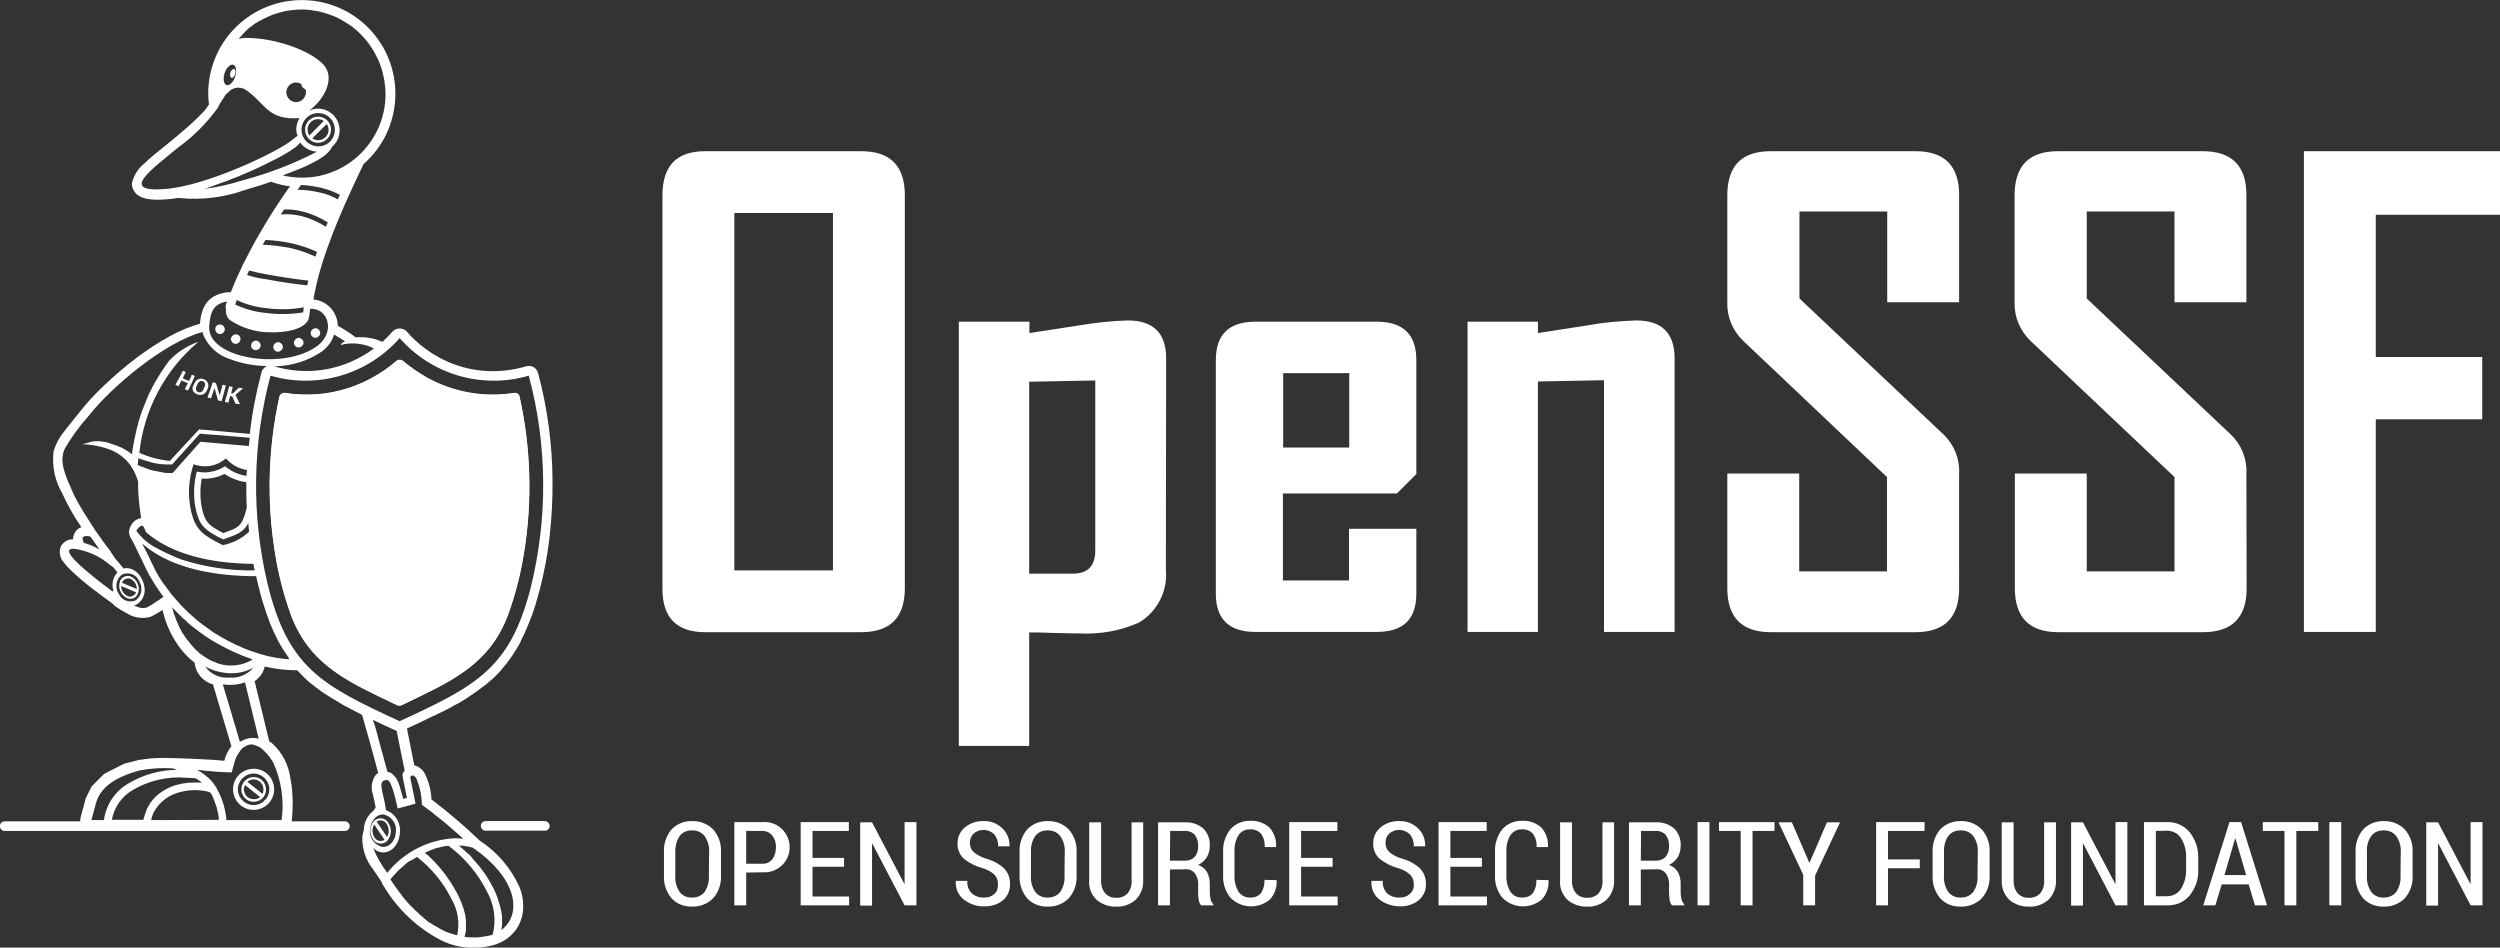 <?xml version="1.0" encoding="UTF-8"?> <!-- Generator: Adobe Illustrator 25.4.1, SVG Export Plug-In . SVG Version: 6.00 Build 0) --> <svg xmlns="http://www.w3.org/2000/svg" xmlns:xlink="http://www.w3.org/1999/xlink" version="1.1" id="Layer_1" x="0px" y="0px" viewBox="0 0 991.2 375.7" style="enable-background:new 0 0 991.2 375.7;" xml:space="preserve"><rect x="0" y="0" width="991.2" height="375.7" fill="#333333" stroke="none"/> <style type="text/css"> .st0{fill:#FFFFFF;} </style> <g id="Layer_9" transform="translate(-3.85 -4.453)"> <path id="Path_149" class="st0" d="M207.8,160.2c-11.8,1.9-24-0.2-34.5-6c-3.4-1.9-6.7-4.2-9.7-6.7c-0.7-0.6-1.8-0.6-2.5,0 c-3,2.6-6.2,4.8-9.7,6.7c-10.5,5.8-22.6,7.9-34.5,6c-1-0.1-2,0.5-2.2,1.5c-4.5,20.4-5.1,41.5-1.7,62.2c1.3,8.2,3.4,16.3,6.2,24.1 c7.6,20.6,23.8,27.1,42.2,36c0.5,0.3,1.2,0.3,1.7,0c18.4-8.9,34.6-15.4,42.2-36c2.8-7.8,4.9-15.9,6.2-24.1 c3.4-20.6,2.8-41.7-1.7-62.1C209.7,160.7,208.8,160.1,207.8,160.2z M162.3,282.3l-3.3-1.6l1.5,0.7l1.5,0.7L162.3,282.3l2.9-1.4 l0.7-0.3L162.3,282.3z"></path> <path id="Path_150" class="st0" d="M362.6,237.7c0,11.6-5.8,17.4-17.3,17.4h-61.9c-11.3,0-17-5.8-16.9-17.4V81.9 c0-11.7,5.6-17.5,16.9-17.5h61.9c11.5,0,17.3,5.8,17.3,17.5V237.7z M334.1,230.6V88.9H295v141.7L334.1,230.6z"></path> <path id="Path_151" class="st0" d="M466.1,230.3c0.8,8.5-3.4,16.7-10.7,21c-7.4,3.3-15.5,4.7-23.6,4.3c-2.4,0-5.9-0.1-10.3-0.2 c-4.4-0.2-7.6-0.2-9.6-0.2v45h-27.9V132H412v4.5c6.5-1,13-2,19.5-3c6.4-1.1,13-1.8,19.5-2c10.1,0,15.2,5,15.2,15L466.1,230.3z M438.1,222.7v-67.4l-26.2,0.5v76.1h17.3C435.2,231.9,438.1,228.8,438.1,222.7L438.1,222.7z"></path> <path id="Path_152" class="st0" d="M565.4,239.8c0,10.2-5.2,15.2-15.7,15.2h-48.1c-10.5,0-15.7-5.1-15.7-15.2v-92.6 c0-10.1,5.2-15.2,15.7-15.2h48.1c10.5,0,15.7,5.1,15.7,15.2v45.2l-7.7,7.7h-45.2v34.5h26.2v-20.5h26.7L565.4,239.8z M538.8,181.9 v-29.5h-26.2v29.5H538.8z"></path> <path id="Path_153" class="st0" d="M667.8,255h-28v-99.8l-26.2,0.5V255h-27.9V132h27.9v4.5c6.5-1,13-2,19.4-3 c6.5-1.2,13-1.8,19.6-2c10.1,0,15.2,5,15.2,15L667.8,255z"></path> <path id="Path_154" class="st0" d="M780.6,237.7c0,11.6-5.8,17.4-17.3,17.4h-57.4c-11.4,0-17.2-5.8-17.2-17.4v-45.5h28.5V231h34.8 v-37.4l-57.1-54.1c-4.1-4-6.4-9.5-6.2-15.2V81.9c0-11.7,5.7-17.5,17.2-17.5h57.4c11.5,0,17.3,5.8,17.3,17.3v42.6h-28.5v-36h-34.8 v34.5l57.1,53.9c4.2,4,6.5,9.7,6.2,15.5V237.7z"></path> <path id="Path_155" class="st0" d="M894.6,237.7c0,11.6-5.8,17.4-17.3,17.4h-57.4c-11.4,0-17.2-5.8-17.2-17.4v-45.5h28.5V231h34.8 v-37.4l-57.2-54.1c-4.1-4-6.4-9.5-6.2-15.2V81.9c0-11.7,5.7-17.5,17.2-17.5h57.4c11.5,0,17.3,5.8,17.3,17.3v42.6h-28.5v-36h-34.8 v34.5l57.1,53.9c4.2,4,6.5,9.7,6.2,15.5L894.6,237.7z"></path> <path id="Path_156" class="st0" d="M995.1,89.6h-49.3V146h42.2v24.7h-42.2V255h-28.5V64.4h77.8L995.1,89.6z"></path> <path id="Path_157" class="st0" d="M289.7,351.5c0.2,3.3-0.9,6.6-3.1,9.1c-2.2,2.2-5.2,3.4-8.3,3.3c-3.1,0.1-6.1-1-8.2-3.3 c-2.1-2.5-3.2-5.8-3-9.1v-9.1c-0.2-3.3,0.9-6.6,3-9.1c2.1-2.2,5.1-3.4,8.2-3.3c3.1-0.1,6.1,1.1,8.3,3.3c2.2,2.5,3.3,5.8,3.1,9.1 L289.7,351.5z M285,342.4c0.2-2.3-0.5-4.6-1.8-6.5c-1.2-1.5-3.1-2.3-5-2.2c-1.9-0.1-3.7,0.7-4.9,2.2c-1.2,1.9-1.8,4.2-1.7,6.5v9.1 c-0.2,2.3,0.4,4.6,1.7,6.6c1.2,1.5,3,2.3,4.9,2.2c1.9,0.1,3.8-0.7,5-2.2c1.3-1.9,1.9-4.3,1.7-6.6L285,342.4z"></path> <path id="Path_158" class="st0" d="M299.7,350.4v13H295v-33h11.1c5.5-0.5,10.3,3.6,10.8,9.1c0.5,5.5-3.6,10.3-9.1,10.8 c-0.5,0-1.1,0-1.7,0L299.7,350.4z M299.7,346.9h6.4c1.6,0.1,3-0.6,4-1.8c0.9-1.3,1.4-3,1.4-4.6c0.1-1.7-0.4-3.3-1.4-4.7 c-0.9-1.2-2.4-1.9-4-1.9h-6.4V346.9z"></path> <path id="Path_159" class="st0" d="M338.5,348.1H326v11.8h14.5v3.5h-19.2v-33h19.1v3.5H326v10.7h12.5L338.5,348.1z"></path> <path id="Path_160" class="st0" d="M367.2,363.4h-4.7l-12.8-24.5l-0.1,0.1v24.5h-4.7v-33h4.7l12.8,24.4l0.1-0.1v-24.4h4.7 L367.2,363.4z"></path> <path id="Path_161" class="st0" d="M399.5,355.1c0.1-1.4-0.4-2.8-1.3-3.8c-1.3-1.2-2.9-2.1-4.7-2.6c-2.7-0.7-5.2-2-7.4-3.7 c-1.7-1.5-2.7-3.8-2.6-6.1c-0.1-2.4,1-4.8,2.9-6.4c2.1-1.7,4.7-2.6,7.4-2.5c2.8-0.1,5.5,0.9,7.5,2.9c1.9,1.8,2.9,4.4,2.8,7v0.1 h-4.5c0.1-1.7-0.5-3.4-1.5-4.7c-2.3-2.3-5.9-2.4-8.3-0.3c-1,1-1.5,2.4-1.4,3.8c0,1.3,0.5,2.6,1.5,3.5c1.5,1.2,3.2,2.1,5,2.6 c2.6,0.7,5,2,7,3.8c1.6,1.7,2.5,3.9,2.4,6.3c0.1,2.5-1,4.8-2.8,6.4c-2.1,1.7-4.8,2.5-7.5,2.4c-2.9,0.1-5.6-0.9-7.9-2.6 c-2.3-1.7-3.5-4.5-3.3-7.4l0.1-0.1h4.5c-0.2,1.9,0.5,3.7,1.8,5c1.3,1.1,3,1.7,4.8,1.6c1.5,0.1,3-0.4,4.1-1.4 C399.1,358,399.6,356.6,399.5,355.1z"></path> <path id="Path_162" class="st0" d="M430.7,351.5c0.2,3.3-0.9,6.6-3.1,9.1c-2.2,2.2-5.2,3.4-8.3,3.3c-3.1,0.1-6.1-1-8.2-3.3 c-2.1-2.5-3.2-5.8-3-9.1v-9.1c-0.2-3.3,0.9-6.6,3-9.1c2.1-2.2,5.1-3.4,8.2-3.3c3.1-0.1,6.1,1.1,8.3,3.3c2.2,2.5,3.3,5.8,3.1,9.1 L430.7,351.5z M426,342.4c0.2-2.3-0.5-4.6-1.8-6.5c-1.2-1.5-3.1-2.3-5-2.2c-1.9-0.1-3.7,0.7-4.9,2.2c-1.3,1.9-1.8,4.2-1.7,6.5v9.1 c-0.2,2.3,0.4,4.6,1.7,6.6c1.2,1.5,3,2.3,4.9,2.2c1.9,0.1,3.8-0.7,5-2.2c1.3-1.9,1.9-4.3,1.7-6.6L426,342.4z"></path> <path id="Path_163" class="st0" d="M457.1,330.5v22.8c0.2,2.9-0.9,5.8-3,7.9c-2.2,1.9-5,2.9-7.8,2.7c-2.8,0.1-5.6-0.9-7.7-2.7 c-2.1-2.1-3.2-4.9-2.9-7.9v-22.8h4.7v22.8c-0.1,1.9,0.4,3.8,1.6,5.3c1.1,1.2,2.7,1.9,4.4,1.8c1.7,0.1,3.3-0.5,4.5-1.7 c1.2-1.5,1.8-3.4,1.6-5.4v-22.8H457.1z"></path> <path id="Path_164" class="st0" d="M467.7,349.2v14.2H463v-32.9h10.5c2.7-0.2,5.3,0.7,7.4,2.4c1.8,1.8,2.8,4.4,2.6,7 c0,1.6-0.4,3.1-1.2,4.5c-0.9,1.3-2.1,2.4-3.5,3c1.5,0.4,2.8,1.5,3.6,2.8c0.8,1.5,1.2,3.3,1.1,5v2.9c0,0.9,0.1,1.9,0.3,2.8 c0.2,0.8,0.5,1.5,1.1,2v0.5h-4.8c-0.6-0.6-0.9-1.4-1-2.3c-0.2-1.1-0.2-2.1-0.2-3.2v-2.8c0.1-1.6-0.4-3.1-1.3-4.4 c-0.9-1.1-2.2-1.7-3.5-1.6L467.7,349.2z M467.7,345.7h5.6c1.6,0.1,3.1-0.4,4.2-1.5c1-1.2,1.5-2.7,1.4-4.3c0.1-1.6-0.4-3.1-1.3-4.4 c-1-1.1-2.5-1.7-4-1.6h-5.8L467.7,345.7z"></path> <path id="Path_165" class="st0" d="M509.9,353.4l0.1,0.1c0.2,2.8-0.8,5.6-2.7,7.6c-4.5,3.8-11.2,3.6-15.5-0.6 c-2.1-2.5-3.2-5.8-3-9.1v-9.1c-0.2-3.3,0.9-6.5,2.9-9.1c2-2.2,4.9-3.4,7.8-3.3c2.8-0.2,5.5,0.8,7.6,2.6c1.9,2.1,2.9,4.9,2.7,7.7 l-0.1,0.1h-4.4c0.1-1.9-0.4-3.8-1.5-5.3c-1.1-1.2-2.7-1.9-4.4-1.7c-1.8-0.1-3.5,0.8-4.5,2.3c-1.2,2-1.7,4.2-1.6,6.5v9.3 c-0.1,2.3,0.4,4.6,1.6,6.6c1,1.5,2.8,2.4,4.6,2.3c1.6,0.1,3.2-0.5,4.3-1.7c1-1.6,1.5-3.4,1.4-5.3L509.9,353.4z"></path> <path id="Path_166" class="st0" d="M532.2,348.1h-12.5v11.8h14.5v3.5H515v-33h19.1v3.5h-14.4v10.7h12.5L532.2,348.1z"></path> <path id="Path_167" class="st0" d="M564.4,355.1c0-1.4-0.4-2.8-1.4-3.8c-1.3-1.2-2.9-2.1-4.7-2.6c-2.7-0.7-5.2-2-7.4-3.7 c-1.7-1.5-2.7-3.8-2.6-6.1c-0.1-2.4,1-4.8,2.9-6.4c2.1-1.7,4.7-2.6,7.4-2.5c2.8-0.1,5.5,0.9,7.5,2.9c1.9,1.8,2.9,4.4,2.8,7v0.1 h-4.5c0.1-1.7-0.5-3.4-1.5-4.7c-2.3-2.3-5.9-2.4-8.3-0.3c-1,1-1.5,2.4-1.4,3.8c0,1.3,0.5,2.6,1.5,3.5c1.5,1.2,3.2,2.1,5.1,2.6 c2.6,0.7,5,2,7,3.8c1.6,1.7,2.5,3.9,2.4,6.3c0.1,2.5-1,4.8-2.9,6.4c-2.1,1.7-4.8,2.5-7.5,2.4c-2.8,0-5.6-0.9-7.9-2.6 c-2.3-1.7-3.5-4.5-3.3-7.4v-0.1h4.5c-0.2,1.9,0.5,3.7,1.8,5c1.3,1.1,3,1.7,4.8,1.6c1.5,0.1,3-0.4,4.1-1.4 C563.9,358,564.5,356.6,564.4,355.1z"></path> <path id="Path_168" class="st0" d="M591.4,348.1h-12.5v11.8h14.5v3.5h-19.2v-33h19.1v3.5h-14.4v10.7h12.5V348.1z"></path> <path id="Path_169" class="st0" d="M617.7,353.4l0.1,0.1c0.2,2.8-0.8,5.6-2.7,7.6c-4.5,3.8-11.2,3.6-15.5-0.6 c-2.1-2.5-3.2-5.8-3-9.1v-9.1c-0.2-3.3,0.9-6.5,2.9-9.1c2-2.2,4.9-3.4,7.8-3.3c2.8-0.2,5.5,0.8,7.6,2.6c1.9,2.1,2.9,4.9,2.7,7.7 l-0.1,0.1h-4.4c0.1-1.9-0.4-3.8-1.5-5.3c-1.1-1.2-2.7-1.9-4.4-1.7c-1.8-0.1-3.5,0.8-4.5,2.3c-1.2,2-1.7,4.2-1.6,6.5v9.3 c-0.1,2.3,0.4,4.6,1.6,6.6c1,1.5,2.8,2.4,4.6,2.3c1.6,0.1,3.2-0.5,4.3-1.7c1-1.6,1.5-3.4,1.4-5.3L617.7,353.4z"></path> <path id="Path_170" class="st0" d="M643.8,330.5v22.8c0.2,2.9-0.9,5.8-3,7.9c-2.2,1.9-5,2.9-7.8,2.7c-2.8,0.1-5.6-0.9-7.7-2.7 c-2.1-2.1-3.2-4.9-2.9-7.9v-22.8h4.7v22.8c-0.1,1.9,0.4,3.8,1.6,5.3c1.1,1.2,2.7,1.9,4.4,1.8c1.7,0.1,3.3-0.5,4.5-1.7 c1.2-1.5,1.8-3.4,1.6-5.4v-22.8H643.8z"></path> <path id="Path_171" class="st0" d="M654.4,349.2v14.2h-4.7v-32.9h10.5c2.7-0.2,5.3,0.7,7.4,2.4c1.8,1.8,2.8,4.4,2.6,7 c0,1.6-0.4,3.1-1.2,4.5c-0.9,1.3-2.1,2.4-3.5,3c1.5,0.4,2.8,1.5,3.6,2.8c0.8,1.5,1.2,3.3,1.1,5v2.9c0,0.9,0.1,1.9,0.3,2.8 c0.2,0.8,0.5,1.5,1.1,2v0.5h-4.8c-0.6-0.6-0.9-1.4-1-2.3c-0.1-1.1-0.2-2.1-0.2-3.2v-2.8c0.1-1.6-0.4-3.1-1.3-4.4 c-0.9-1.1-2.2-1.7-3.5-1.6L654.4,349.2z M654.4,345.7h5.6c1.6,0.1,3.1-0.4,4.2-1.5c1-1.2,1.5-2.7,1.4-4.3c0.1-1.6-0.4-3.1-1.3-4.4 c-1-1.1-2.5-1.7-4-1.6h-5.8L654.4,345.7z"></path> <path id="Path_172" class="st0" d="M681.6,363.4h-4.7v-33h4.7V363.4z"></path> <path id="Path_173" class="st0" d="M707.4,333.9h-8.7v29.5H694v-29.5h-8.6v-3.5h22L707.4,333.9z"></path> <path id="Path_174" class="st0" d="M721.2,346.5h0.1l6.9-16h5.2l-9.9,21.1v11.8h-4.7v-12.1l-9.8-20.8h5.3L721.2,346.5z"></path> <path id="Path_175" class="st0" d="M764.9,348.7h-12.5v14.7h-4.7v-33h19.2v3.5h-14.5v11.3h12.6V348.7z"></path> <path id="Path_176" class="st0" d="M792.7,351.5c0.2,3.3-0.9,6.6-3.1,9.1c-2.2,2.2-5.2,3.4-8.3,3.3c-3.1,0.1-6.1-1-8.2-3.3 c-2.1-2.5-3.2-5.8-3-9.1v-9.1c-0.2-3.3,0.9-6.6,3-9.1c2.1-2.2,5.1-3.4,8.2-3.3c3.1-0.1,6.1,1.1,8.3,3.3c2.2,2.5,3.3,5.8,3.1,9.1 L792.7,351.5z M788,342.4c0.2-2.3-0.5-4.6-1.8-6.5c-1.2-1.5-3.1-2.3-5-2.2c-1.9-0.1-3.7,0.7-4.9,2.2c-1.3,1.9-1.8,4.2-1.7,6.5v9.1 c-0.2,2.3,0.4,4.6,1.7,6.6c1.2,1.5,3,2.3,4.9,2.2c1.9,0.1,3.8-0.7,5-2.2c1.3-1.9,1.9-4.3,1.7-6.6L788,342.4z"></path> <path id="Path_177" class="st0" d="M819,330.5v22.8c0.2,2.9-0.9,5.8-3,7.9c-2.2,1.9-5,2.9-7.8,2.7c-2.8,0.1-5.6-0.9-7.7-2.7 c-2.1-2.1-3.2-4.9-3-7.9v-22.8h4.7v22.8c-0.1,1.9,0.4,3.8,1.6,5.3c1.1,1.2,2.7,1.9,4.4,1.8c1.7,0.1,3.3-0.5,4.5-1.7 c1.2-1.5,1.8-3.4,1.6-5.4v-22.8H819z"></path> <path id="Path_178" class="st0" d="M847.3,363.4h-4.7l-12.8-24.5l-0.1,0.1v24.5H825v-33h4.7l12.8,24.4l0.1-0.1v-24.4h4.7 L847.3,363.4z"></path> <path id="Path_179" class="st0" d="M853.9,363.4v-33h9.3c3.4-0.1,6.6,1.4,8.8,4c2.3,2.9,3.5,6.5,3.4,10.2v4.7 c0.2,3.7-1.1,7.3-3.4,10.2c-2.2,2.6-5.4,4-8.8,3.9L853.9,363.4z M858.6,333.9v25.9h4.4c2.3,0,4.4-1.1,5.6-3c1.4-2.3,2.1-5,2-7.7 v-4.7c0.1-2.7-0.6-5.3-2-7.6c-1.2-1.9-3.3-3-5.6-3L858.6,333.9z"></path> <path id="Path_180" class="st0" d="M895.4,355.1h-10.7l-2.5,8.3h-4.8l10.4-33h4.6l10.3,33h-4.8L895.4,355.1z M885.8,351.4h8.6 l-4.2-14.4H890L885.8,351.4z"></path> <path id="Path_181" class="st0" d="M923,333.9h-8.7v29.5h-4.7v-29.5H901v-3.5h22V333.9z"></path> <path id="Path_182" class="st0" d="M932.1,363.4h-4.7v-33h4.7V363.4z"></path> <path id="Path_183" class="st0" d="M960.4,351.5c0.2,3.3-0.9,6.6-3.1,9.1c-2.2,2.2-5.2,3.4-8.3,3.3c-3.1,0.1-6.1-1-8.2-3.3 c-2.1-2.5-3.2-5.8-3-9.1v-9.1c-0.2-3.3,0.9-6.6,3-9.1c2.1-2.2,5.1-3.4,8.2-3.3c3.1-0.1,6.1,1.1,8.3,3.3c2.2,2.5,3.3,5.8,3.1,9.1 L960.4,351.5z M955.7,342.4c0.2-2.3-0.5-4.6-1.8-6.5c-1.2-1.5-3.1-2.3-5-2.2c-1.9-0.1-3.7,0.7-4.9,2.2c-1.3,1.9-1.9,4.2-1.7,6.5 v9.1c-0.2,2.3,0.4,4.6,1.7,6.6c1.2,1.5,3,2.3,4.9,2.2c1.9,0.1,3.8-0.7,5-2.2c1.3-1.9,1.9-4.3,1.7-6.6L955.7,342.4z"></path> <path id="Path_184" class="st0" d="M988.1,363.4h-4.7l-12.8-24.5l-0.1,0.1v24.5h-4.7v-33h4.7l12.8,24.4l0.1-0.1v-24.4h4.7 L988.1,363.4z"></path> <path id="Path_185" class="st0" d="M217.2,152.4c-0.3-1-0.9-1.9-1.8-2.4c-0.2-0.1-0.5-0.2-0.7-0.3c-0.7-0.2-1.5-0.2-2.3,0 c-10.1,3-20.8,2.5-30.5-1.6c-1.4-0.6-2.8-1.3-4.1-2c-3.3-1.8-6.5-4.1-9.3-6.7c-1.1-1-2.2-2.1-3.1-3.2c-0.5-0.7-1.3-1.2-2.2-1.4 c-0.3-0.1-0.6-0.1-0.9-0.1c-1.2,0-2.3,0.5-3.1,1.5c-1,1.2-2,2.2-3.1,3.2l-0.6,0.6c-3.3-1.5-7-2.1-10.6-1.8 c-2.3-1.7-4.6-3.2-7.1-4.6c-0.1-2.9-1.3-5.6-3.4-7.6c-1.7-1.6-3.9-2.6-6.3-2.8c1.2-6.9,3.1-13.7,5.5-20.3 c2.6-7.4,5.7-14.6,8.9-21.7c1.8-3.9,3.6-7.8,5.5-11.7c15.4-13.5,16.9-37,3.4-52.4c-13.5-15.4-37-16.9-52.4-3.4 c-8,7-12.6,17.1-12.6,27.8c0,1.5,0.1,2.9,0.3,4.3c-0.7,1.2-1.5,2.3-2.5,3.3c-1.4,1.5-2.9,2.9-4.4,4.3c-2.5,2.3-5.2,4.5-7.8,6.7 l-2.1,1.7c-3.1,2.5-6.3,5-9.1,7.7c-2.3,1.9-3.9,4.5-4.6,7.4c-0.1,0.8,0,1.5,0.3,2.2c1.7,5,8.9,4.7,13.1,4.4 c1.7-0.1,3.4-0.3,5.1-0.6l0.6,0.1c8.8,0.8,17.6-0.3,25.9-3.3c3.4-1,6.8-2,10.1-3.2c2.4,0.9,5,1.5,7.5,1.8 c-4.3,6.1-8.4,12.4-12.1,18.9c-2.3,3.9-4.4,8-6.5,12.1c-1.7,3.6-3.4,7.2-4.8,11c-0.7,0-1.4,0-2.1,0.1c-7.2,1.2-9.6,5.8-10.2,12.4 c-4.2,1.2-8.2,2.9-12,5c-4.6,2.5-8.9,5.4-13.1,8.5c-4.5,3.4-8.8,7.1-12.9,11c-3.4,3.2-6.6,6.6-9.5,10.3c-2.2,2.8-4.5,5.5-6.6,8.3 c-1.8,2.2-3.1,4.8-3.9,7.5c-0.7,5.8,0.5,11.6,3.4,16.6c2.1,4.6,4.6,9.1,7.5,13.3l0.1,0.2c-1.1,0.3-2,1.1-2.5,2 c-0.5,0.8-0.8,1.8-0.8,2.8c-2-0.1-3.8,1-4.8,2.7c-0.9,2.3-0.4,4.9,1.3,6.6c0.7,1,1.6,1.9,2.4,2.7c2.7,2.6,5.6,5.1,8.6,7.4 c2.6,2,5.3,4,8.1,6c0.7,0.8,1.6,1.5,2.5,2c0.6,0.4,1.2,0.8,1.8,1.1L53,247c0.3,0.2,0.7,0.4,1.1,0.6c2.8,1.8,6.3,2.3,9.5,1.4 c1.6-0.8,3.2-1.7,4.7-2.7c1.3,5.8,3.9,11.3,7.6,15.9c1.5,1.9,3.2,3.5,5.1,5l0,0c0.4,4.1,3.3,7.5,7.3,8.6c2.4,8.2,4.9,16.4,7.3,24.5 c-1.3,1.7-2.3,3.6-2.8,5.7v0.1c-2.8-0.3-5.7-0.5-8.5-0.6c-3.1-0.2-6.3-0.3-9.4-0.4c-2.6-0.1-5.3-0.2-8-0.1c-2.5,0-4.9,0.3-7.3,0.7 h-0.8l-0.2,0.1l-0.2,0.1l-0.4,0.1l-0.4,0.1l-0.4,0.1l-0.4,0.1l-0.4,0.1l-0.4,0.1l-0.4,0.1l-0.4,0.1l-0.4,0.1l-0.4,0.1l-0.4,0.1 l-0.4,0.1l-0.4,0.1l-0.4,0.2l-0.4,0.2l-0.4,0.2l-0.4,0.2l-0.4,0.2l-0.4,0.2l-0.4,0.2l-0.4,0.2l-0.4,0.2l-0.4,0.2l-0.4,0.2l-0.4,0.2 l-0.4,0.2l-0.4,0.2l-0.4,0.2l-0.4,0.2l-0.4,0.2l-0.4,0.2l-0.4,0.2l-0.3,0.2l-0.3,0.2l-0.3,0.3l-0.3,0.3l-0.3,0.3l-0.3,0.3l-0.3,0.3 l-0.3,0.3l-0.3,0.3l-0.3,0.3l-0.3,0.3l-0.3,0.3l-0.3,0.3l-0.3,0.3l-0.3,0.3l-0.3,0.3l-0.3,0.3l-0.3,0.3l-0.2,0.4l-0.2,0.4l-0.2,0.4 l-0.2,0.4l-0.2,0.4l-0.2,0.4c-0.1,0.1-0.1,0.3-0.2,0.4s-0.1,0.3-0.2,0.4l-0.2,0.4l-0.2,0.4l-0.2,0.4l-0.2,0.4l-0.1,0.4 c-0.1,0.2-0.1,0.3-0.1,0.5c-0.6,2.2-1.2,4.4-1.8,6.6c-0.1,0.5-0.2,1.1-0.1,1.6H5.7c-1,0-1.9,0.8-1.9,1.9c0,1,0.8,1.9,1.9,1.9h134.9 c1,0,1.9-0.8,1.9-1.9c0-1-0.8-1.9-1.9-1.9h-21.1c0.3-2.7,0.4-5.5,0.4-8.2c-0.1-3-0.3-5.9-0.9-8.8c-0.7-5.2-3.1-10.1-7-13.7 c-0.4-0.4-0.9-0.7-1.4-1l-5.8-23.9c2-1.3,3.5-3.4,4-5.8c4.1,1,8.4,1.5,12.6,1.5h0.3c0.9,0.9,1.7,1.8,2.6,2.7l0.2,0.2 c0.9,0.9,1.8,1.7,2.8,2.5l0.2,0.1c1,0.8,1.9,1.6,3,2.3l0.1,0.1c0.9,0.7,1.8,1.3,2.8,1.9l0.5,0.3c0.8,0.6,1.7,1.1,2.6,1.6l1.3,0.8 c0.5,0.3,1,0.6,1.5,0.9c0.9,0.5,1.7,1,2.6,1.4c0.4,0.2,0.7,0.4,1.1,0.6l1.7,0.9l1.8,0.9l0.9,0.5c1,3.6,2.1,7.2,3.1,10.9 c1.1,4,2.2,8.1,3.3,12.1c-0.5,0.3-0.9,0.7-1.2,1.1c-1.4,2.2-1.8,4.9-0.9,7.4c0.4,1.8,0.8,3.5,1.1,5.3c-0.4,0.4-0.7,0.9-1,1.3 c-2.3,1.8-3.6,4.5-3.7,7.3v0.3c-0.2,0.8-0.4,1.5-0.6,2.3c-0.2,4.9,1.3,9.6,4.4,13.4c1.1,1.7,2.2,3.3,3.3,4.9 c0.1,0.5,0.3,0.9,0.6,1.3c5.6,9.5,13.9,17.3,23.8,22.2c6.2,2.8,13.3,3.3,19.8,1.5c3.6-1,6.8-3.1,9-6.1c1.4-2,2.4-4.3,2.7-6.7 c0.5-3.6,0-7.2-1.4-10.5c-3.4-7.4-8.8-13.7-15.7-18.2c-6-5.8-12.4-11.2-19.1-16.3c-0.1-3.6-1.1-7.2-2.7-10.4 c-0.9-1.5-2.4-2.7-4.1-3.1l-2.9-14.6l0.2-0.1c3.3-1.5,6.5-3,9.5-4.5l0.4-0.2l0.7-0.3c1.2-0.6,2.4-1.2,3.5-1.7l1.2-0.6 c1.2-0.6,2.4-1.2,3.5-1.9l0.6-0.3c0.2-0.1,0.4-0.2,0.6-0.3c1-0.6,2.1-1.2,3-1.8l0.9-0.6c1.1-0.7,2.1-1.4,3.1-2.1l0.7-0.5 c1.1-0.8,2.1-1.6,3.2-2.4l0.5-0.4c1.1-0.9,2.1-1.8,3.1-2.7l0.2-0.2l0.1-0.1c0.9-0.9,1.9-1.9,2.7-2.9l0.2-0.3c0.9-1,1.7-2,2.5-3.1 l0.2-0.3c0.8-1,1.5-2.1,2.2-3.3l0.3-0.4c0.7-1.1,1.3-2.2,1.9-3.3c0-0.1,0.1-0.2,0.1-0.3l0.1-0.3c0.7-1.3,1.4-2.7,2-4.2 c0.1-0.2,0.2-0.5,0.3-0.7c0.6-1.3,1.1-2.7,1.7-4.2c0.1-0.3,0.2-0.6,0.4-1c0.5-1.4,0.9-2.7,1.4-4.2c0.1-0.4,0.2-0.7,0.3-1.1 c0.4-1.4,0.8-2.8,1.2-4.3c0-0.1,0-0.1,0.1-0.2c1.8-7.1,3.2-14.4,4-21.7c0.8-7.4,1.2-14.8,1.1-22.2 C222.8,180.5,220.9,166.2,217.2,152.4z M168.4,312.4c0.2,0.2,0.4,0.5,0.6,0.8c1.3,3.3,2.1,6.8,2.1,10.3l1.3,1l0.4,0.3 c0.4,0.3,0.7,0.5,1.1,0.8l0.6,0.4l1.2,1l0.5,0.4c1.2,1,2.6,2,4,3.2l0.6,0.5l1.5,1.3l0.7,0.6l1.6,1.4l0.7,0.6c0.8,0.7,1.5,1.3,2.2,2 h-0.2c-1-0.1-2.1-0.2-3.1-0.2c-10.5,0.5-20.2,5.5-26.8,13.7c-2.3-3-4.2-6.3-5.6-9.8c0.9,0.9,2.1,1.5,3.4,1.7c3.7,0.4,6.9-3,7.2-7.7 c0.5-3.9-1.8-7.7-5.5-9c-1-7.4-3.8-12,0.5-12c1.9,0,4.1,11.3,4.1,11.3l7.1-1.9l-2.1-10.5c0,0,0.3-0.7,0.9-0.7l0,0 c0.1,0,0.2,0.1,0.4,0.1l0.1,0.1h0.1c0.1,0.1,0.2,0.2,0.3,0.3C168.3,312.4,168.4,312.3,168.4,312.4z M172,342.7 c0.3-0.2,0.6-0.3,0.9-0.4c0.3-0.1,0.6-0.3,0.8-0.4l1.2-0.5l0.8-0.3c0.5-0.2,1-0.3,1.5-0.5l0.6-0.1c0.7-0.2,1.4-0.3,2.1-0.5l0,0 c0.6-0.1,1.2-0.2,1.8-0.2c6.3,4.7,11.5,10.8,15.1,17.9c3,5.2,3.9,11.4,2.4,17.3c-0.3,0.1-0.6,0.2-0.9,0.3c-0.3,0.1-0.9,0.2-1.4,0.3 h-0.1c-0.6,0.1-1.2,0.2-1.8,0.3h-0.2c-0.7,0.1-1.4,0.2-2,0.2h-2.4c-0.8,0-1.5-0.1-2.3-0.2H188c0.1-0.3,0.2-0.6,0.3-1 c0.1-0.4,0.1-0.6,0.2-0.9c0.1-0.3,0.1-0.8,0.1-1.2c0-0.3,0-0.6,0-0.9c0-0.4,0-0.8,0-1.2v-0.9c0-0.3-0.1-0.8-0.1-1.2 c-0.1-0.4-0.1-0.6-0.1-0.9c-0.1-0.3-0.2-0.8-0.3-1.2c-0.1-0.4-0.1-0.6-0.2-0.9s-0.3-0.9-0.4-1.3c-0.1-0.3-0.2-0.5-0.3-0.8 c-0.2-0.5-0.3-0.9-0.5-1.4c-0.1-0.2-0.2-0.5-0.3-0.7c-0.3-0.7-0.6-1.4-0.9-2c-0.4-0.8-0.9-1.7-1.4-2.5l-0.2-0.4 c-0.5-0.8-0.9-1.5-1.4-2.3l-0.3-0.4c-0.5-0.7-1-1.5-1.5-2.2l-0.2-0.3c-0.5-0.7-1.1-1.4-1.6-2l-0.1-0.1c-0.5-0.7-1.1-1.3-1.6-1.9 c-0.1-0.1-0.2-0.2-0.3-0.3c-0.5-0.6-1-1.1-1.5-1.6l-0.3-0.3c-0.5-0.5-1-0.9-1.4-1.4l-0.2-0.1c-0.5-0.4-0.9-0.8-1.3-1.1L172,342.7 L172,342.7L172,342.7z M186,339.7h0.3c0.7,0,1.3,0.1,2,0.2l0.5,0.1l0,0c0.9,0.1,1.7,0.3,2.6,0.6c17.1,11.8,19,25,12.6,31.4l0,0 c-0.4,0.4-0.8,0.8-1.3,1.1l-0.1,0.1l0,0c0.1-0.7,0.2-1.3,0.3-2v-3c0-0.6-0.1-1.1-0.2-1.7c0-0.2,0-0.4-0.1-0.6 c-0.1-0.8-0.3-1.5-0.5-2.2c0-0.1-0.1-0.2-0.1-0.4c-0.2-0.6-0.4-1.2-0.6-1.9l-0.2-0.7c-0.2-0.5-0.4-1-0.6-1.6 c-0.1-0.2-0.2-0.5-0.3-0.7c-0.3-0.7-0.6-1.4-1-2.1c-0.4-0.7-0.8-1.6-1.3-2.4c-0.1-0.2-0.2-0.4-0.3-0.5c-0.5-0.8-0.9-1.5-1.4-2.2 l-0.2-0.3c-0.5-0.7-0.9-1.3-1.4-1.9c-0.1-0.1-0.2-0.3-0.3-0.4c-0.5-0.7-1-1.3-1.6-1.9l-0.3-0.4c-0.5-0.6-1-1.1-1.4-1.6l-0.2-0.3 c-0.5-0.6-1-1.1-1.6-1.6l-0.4-0.3c-0.5-0.5-1-1-1.5-1.4l0,0c-0.5-0.5-1-0.8-1.4-1.2L186,339.7L186,339.7L186,339.7z M169.2,344.2 c5.7,4.5,10.4,10.1,13.6,16.6c2.6,4.4,3.4,9.6,2.3,14.5c-0.6-0.2-1.3-0.4-2-0.6l0,0l-0.4-0.1l-0.8-0.3l-0.6-0.2 c-0.3-0.1-0.5-0.2-0.8-0.3l-0.6-0.3l-0.8-0.4l-0.6-0.3l-0.8-0.5l-0.6-0.3c-0.3-0.2-0.6-0.4-0.9-0.5l-0.5-0.3l-1.1-0.7 c-0.1-0.1-0.2-0.2-0.4-0.2c-0.5-0.3-1-0.7-1.4-1.1l-0.4-0.3c-0.4-0.3-0.7-0.6-1-0.9l-0.6-0.5c-0.3-0.3-0.6-0.5-0.9-0.8l-0.6-0.6 l-0.9-0.8l-0.6-0.6l-0.9-0.9l-0.7-0.7l-0.9-1l-0.7-0.8l-0.9-1.1l-0.6-0.8l-0.9-1.2l-0.6-0.8c-0.3-0.5-0.7-0.9-1-1.4 c-0.2-0.2-0.3-0.5-0.5-0.7c-0.5-0.7-1-1.5-1.5-2.2l0.2-0.2c0.2-0.2,0.4-0.4,0.6-0.7s0.6-0.7,1-1.1l0.7-0.8c0.3-0.3,0.6-0.7,1-1 l0.8-0.7c0.3-0.3,0.7-0.6,1-0.9l0.8-0.7c0.3-0.3,0.7-0.6,1-0.8l0.3-0.2l0,0C167.2,345.5,168.2,344.8,169.2,344.2L169.2,344.2z M156.1,327.4c3.1,0.8,5.2,3.8,4.7,7c-0.2,3.5-2.7,6.2-5.5,5.8c-3.1-0.8-5.2-3.8-4.7-7C150.9,329.7,153.3,327.1,156.1,327.4z M163.6,313l1.6,7.8l-1.5,0.4c-0.2-1-0.5-2-0.8-3c-0.3-1.2-0.7-2.4-1.1-3.5c-0.1-0.2-0.2-0.5-0.3-0.7l-0.1-0.1 c-0.1-0.2-0.2-0.4-0.3-0.6c0-0.1-0.1-0.1-0.1-0.2c-0.1-0.2-0.2-0.3-0.3-0.4l-0.2-0.2c-0.1-0.1-0.2-0.3-0.3-0.4l-0.2-0.2 c-0.1-0.1-0.3-0.3-0.4-0.4l-0.1-0.1c-0.2-0.1-0.3-0.3-0.5-0.4l-0.2-0.1l-0.5-0.2l-0.2-0.1c-0.1,0-0.3-0.1-0.5-0.1h-0.1l-0.6-2.1 l-0.1-0.4c-0.2-0.7-0.4-1.4-0.6-2.1c-0.1-0.3-0.2-0.6-0.2-0.9l-0.5-1.8c-0.1-0.3-0.2-0.7-0.3-1c-0.2-0.6-0.3-1.3-0.5-1.9 c-0.1-0.4-0.2-0.7-0.3-1.1c-0.2-0.8-0.5-1.7-0.7-2.5l-0.2-0.9c-0.3-1-0.6-2.1-0.9-3.2c-0.1-0.4-0.2-0.8-0.4-1.2s-0.3-1.1-0.5-1.6 l0.1,0.1l3.3,1.6l5.2,2.4c0.3,0.1,0.5,0.2,0.8,0.3l3.2,15.8c-0.4,0.4-0.7,0.9-0.9,1.4C163.5,312,163.5,312.5,163.6,313L163.6,313z M41.9,322.9c1.8-6.6,8.2-10.5,17.3-13c4.3-0.8,8.8-1.1,13.2-0.8c0.6,0.2,1.1,0.4,1.6,0.6c-6.7,0-13.3,1.9-19.1,5.3 c-5.3,3-8.9,8.3-9.8,14.3v0.3h-5L41.9,322.9z M68.3,329.6h-4.5c0.2-1.2,0.6-2.3,1.2-3.4c2-3.6,5.3-6.2,9.2-7.4 c3.5-1.1,7.3-1.4,11-0.7c0.7,0.1,1.4,0.3,2.1,0.6c0.4,0.7,0.8,1.4,1.1,2.1l0,0c0.1,0.3,0.2,0.5,0.3,0.8s0.2,0.5,0.3,0.8 c0.1,0.3,0.2,0.8,0.4,1.1c0.1,0.4,0.2,0.5,0.3,0.8c0.1,0.5,0.2,0.9,0.3,1.4c0,0.2,0.1,0.5,0.2,0.7c0.2,0.8,0.3,1.5,0.4,2.4 c0,0.2,0,0.5,0,0.7L68.3,329.6z M83.9,314.8h-0.2c-0.7-0.1-1.4-0.1-2.1-0.1h-0.2c-0.8,0-1.6,0-2.3,0.1h-0.5 c-0.8,0.1-1.6,0.2-2.4,0.3l-0.4,0.1c-0.8,0.2-1.7,0.4-2.5,0.6c-2.2,0.7-4.3,1.8-6.2,3.2c-2,1.5-3.6,3.4-4.7,5.6l0,0 c-0.4,0.8-0.7,1.6-1,2.5c-0.1,0.3-0.2,0.6-0.3,0.9c-0.1,0.5-0.3,1-0.4,1.5H48.2c0.9-5,4-9.4,8.4-11.9c6.4-3.7,13.7-5.4,21-4.8 c1.3,0,2.7,0.1,4,0.3c0.6,0.4,1.2,0.8,1.7,1.2l0,0L83.9,314.8L83.9,314.8L83.9,314.8z M115.5,329.6H93.6c0-0.4,0-0.8-0.1-1.2 c-0.5-4.1-1.8-8.1-3.9-11.6l0.1-0.2c-0.1-0.1-0.2-0.1-0.3-0.2c-1.1-1.8-2.5-3.3-4.2-4.6c-0.5-0.4-1-0.7-1.5-1.1l-0.5-0.3 c-0.4-0.2-0.7-0.4-1-0.6l-0.2-0.1h0.1l2.4,0.2l0.5,0.1c0.8,0.1,1.5,0.1,2.2,0.2c3.5,0.4,8.5,0.5,8.5,0.5l1-3.6 c0.2-0.9,0.5-1.8,0.9-2.6l0.1-0.2l0,0c0.2-0.4,0.4-0.7,0.6-1l0.2-0.3c0.1-0.2,0.3-0.4,0.4-0.6l0.2-0.3c0.1-0.2,0.3-0.3,0.4-0.5 l0.2-0.2l0.1-0.1l0.2-0.2c0.2-0.1,0.3-0.3,0.5-0.4c0.1-0.1,0.2-0.1,0.4-0.2c0.2-0.1,0.3-0.2,0.5-0.3c0.1-0.1,0.2-0.1,0.4-0.2 c0.2-0.1,0.3-0.1,0.5-0.2l0.4-0.1c0.2,0,0.4,0,0.5-0.1c0.1,0,0.2,0,0.4,0c0.2,0,0.4,0,0.6,0.1l0.3,0.1c0.2,0,0.5,0.1,0.7,0.2 l0.3,0.1c0.3,0.1,0.6,0.3,0.9,0.4l0.2,0.1c0.2,0.1,0.5,0.3,0.7,0.5h0.1l0.2,0.2c0.3,0.2,0.5,0.4,0.7,0.6l0.3,0.3 c0.2,0.2,0.5,0.5,0.7,0.7c0.2,0.2,0.2,0.2,0.3,0.3c0.3,0.3,0.5,0.7,0.8,1l0.2,0.2c0.3,0.4,0.6,0.9,0.9,1.3l0.1,0.1 c0.2,0.3,0.4,0.7,0.6,1C115.4,313.9,116.6,321.8,115.5,329.6L115.5,329.6z M98.9,298.4c-0.4-1.3-0.8-2.8-1.3-4.4l-5.4-18.2l0,0 c0.9,0.1,1.8,0.2,2.7,0.2c2.1,0,4.1-0.3,6.1-1l5.4,22.3c-1.7-0.4-3.5-0.4-5.2,0.2c-0.2,0.1-0.5,0.2-0.7,0.3l-0.6,0.3 c-0.2,0.1-0.5,0.2-0.7,0.4L98.9,298.4L98.9,298.4L98.9,298.4z M94.9,273.1c-3.8,0.4-7.5-1.3-9.7-4.4c2.4,1.3,5,2.2,7.7,2.5 c0.8,0.1,1.7,0.2,2.5,0.2c2.9,0,5.7-0.6,8.3-1.9c0.2-0.1,0.4-0.2,0.6-0.3C102,271.9,98.5,273.4,94.9,273.1L94.9,273.1z M61,245.5 c-0.1,0-0.2,0-0.4,0c-0.2,0-0.5,0-0.7,0l-0.5-0.1l-0.7-0.2l-0.5-0.2l-0.4-0.1l-0.3-0.1l-0.2-0.1l-0.2-0.1l0,0l0.1-0.1 c0.3-0.1,0.7-0.3,1-0.5c0.3-0.2,0.6-0.4,0.9-0.7l0.2-0.2c0.2-0.2,0.4-0.4,0.6-0.7c0.1-0.1,0.1-0.1,0.2-0.2c0.2-0.3,0.4-0.7,0.5-1 c0-0.1,0.1-0.1,0.1-0.2c0.1-0.3,0.2-0.6,0.3-0.9c0-0.1,0-0.2,0.1-0.4c0.1-0.4,0.1-0.7,0.1-1.1v-0.2c0-0.4,0-0.8-0.1-1.2 c-0.1-0.3-0.1-0.7-0.2-1c-0.1-0.2-0.1-0.3-0.1-0.5c-0.2-0.5-0.4-1-0.6-1.5c-0.2-0.4-0.5-0.8-0.7-1.2l-0.2-0.3 c-0.2-0.3-0.5-0.6-0.7-0.8l-0.1-0.2c-0.3-0.3-0.6-0.5-1-0.8l-0.3-0.2c-0.3-0.2-0.6-0.3-0.9-0.5l-0.2-0.1c-0.3-0.1-0.7-0.3-1.1-0.3 h-0.2c-0.3,0-0.5-0.1-0.8-0.1c-0.3,0-0.5,0-0.8,0.1l-0.3,0.1l0,0l-0.1-0.1l-1.9-2.3l-0.2-0.2l-0.1-0.1l-1.3-1.6l-0.2-0.3l-1.3-2 l-0.1-0.2c-0.5-0.7-1-1.4-1.6-2.1l0,0c-0.5-0.7-1-1.4-1.6-2.2l-0.2-0.2v-0.1c-1-1.4-2-2.8-3-4.2v-0.1c-0.4-0.6-0.8-1.2-1.2-1.8 l-0.2-0.4l-1-1.5l-0.3-0.5c-0.4-0.6-0.8-1.2-1.2-1.9c0-0.1-0.1-0.1-0.1-0.1c-0.4-0.6-0.7-1.1-1-1.7l-0.3-0.5 c-0.3-0.5-0.6-1-0.9-1.5c-0.1-0.1-0.2-0.3-0.2-0.4c-0.3-0.6-0.7-1.2-1-1.8l-0.2-0.4c-0.3-0.5-0.5-1-0.7-1.4l-0.2-0.5 c-0.3-0.6-0.6-1.2-0.8-1.8c-0.4-1-0.8-1.9-1.2-2.7c-0.1-0.3-0.2-0.5-0.3-0.8c-0.2-0.6-0.4-1.1-0.6-1.6c-0.1-0.3-0.2-0.6-0.3-0.9 c-0.1-0.5-0.3-0.9-0.4-1.3c-0.1-0.4-0.1-0.6-0.2-0.8c-0.1-0.3-0.2-0.8-0.2-1.1c-0.1-0.4-0.1-0.5-0.1-0.8c0-0.3-0.1-0.7-0.1-1 c0-0.3,0-0.5,0-0.7c0-0.3,0-0.6,0.1-0.9c0.1-0.3,0.1-0.5,0.1-0.7c0-0.2,0.1-0.6,0.2-0.9c0.1-0.3,0.1-0.4,0.2-0.6 c0.1-0.2,0.2-0.6,0.4-0.9c0-0.1,0.1-0.3,0.2-0.4l0,0c2.6-4.4,5.6-8.5,9-12.3c9-11.6,30.4-29.6,45.4-33.5c0.1,0.4,0.1,0.7,0.2,1 c1.9,4.6,5.8,8.2,10.5,9.7c4.7,1.8,9.7,2.7,14.8,2.8l-0.4,0.2c-0.9,0.5-1.6,1.4-1.8,2.4c-2.1,8-3.7,16.1-4.6,24.3l-20.1-1.8 l-11.6,12.5c-4.2-0.4-8.3-1.5-12.1-3.2c1.8-17.1,10.2-32.9,23.4-44c-4.4,1.5-8.3,4-11.5,7.4c-1,1.3-2,2.7-2.9,4.1 c-0.3,0.5-0.6,0.9-0.9,1.4c-0.6,1-1.2,2-1.8,3c-0.3,0.5-0.6,1.1-0.9,1.6c-0.5,1-1,2-1.5,3c-0.2,0.5-0.5,1-0.7,1.6 c-0.5,1.2-1,2.4-1.5,3.7c-0.1,0.4-0.3,0.7-0.4,1c-0.6,1.6-1.1,3.2-1.6,4.8c-0.1,0.4-0.2,0.9-0.3,1.3c-0.3,1.2-0.7,2.5-0.9,3.7 c-0.1,0.6-0.2,1.2-0.4,1.7c-0.2,1.1-0.4,2.2-0.6,3.3c-0.1,0.6-0.2,1.2-0.3,1.8c0,0.4-0.1,0.8-0.1,1.2c-0.3-0.2-0.6-0.5-0.9-0.7 c-0.3-0.2-0.4-0.3-0.6-0.4c-0.6-0.4-1.3-0.8-2-1.2c-0.4-0.2-0.8-0.5-1.3-0.6l-0.5-0.2c-0.3-0.1-0.6-0.3-0.9-0.4l-0.6-0.2l-0.9-0.3 c-0.2-0.1-0.4-0.1-0.6-0.2l-0.9-0.3l-0.6-0.2l-0.9-0.2l-0.6-0.1c-0.3-0.1-0.6-0.1-0.9-0.1l-0.6-0.1h-1.5c-0.5,0-1,0-1.4,0.1l-4,1.1 c3.9,0.1,7.8,0.9,11.4,2.3c3.2,1.3,6,3.6,8,6.5c0.1,0.4,0.3,0.7,0.6,1c0.9,1.6,1.6,3.3,2.1,5c0,1.5,0,3.1,0.1,4.6 c0.2,3.3,0.6,6.6,1.1,9.9c-1.5,0.2-2.9,1.1-3.7,2.4c-0.7,1-1.1,2.2-1.1,3.5c0.2,1,0.6,1.9,1.1,2.7l0.4,0.7l0,0 c0.5,0.9,0.9,1.8,1.4,2.8l0.6,1.2l0,0c0.2,0.4,0.4,0.8,0.6,1.3c0.4,0.7,0.7,1.5,1.1,2.2c0.2,0.4,0.4,0.8,0.6,1.3 c0.6,1.4,1.3,2.7,2,4l0.2,0.4c0.8,1.4,1.6,2.7,2.4,4l0.6,0.9c0.8,1.1,1.5,2.3,2.4,3.4l0.3,0.4l0,0l-0.3,0.2l-0.3,0.2 c-0.1,0.1-0.3,0.2-0.4,0.3l-0.5,0.3l-0.4,0.3l-0.5,0.3l-0.5,0.3l-0.4,0.3l-0.5,0.3c-0.2,0.1-0.3,0.2-0.4,0.3l-0.4,0.3l-0.4,0.2 l-0.4,0.2l-0.3,0.2l-0.4,0.2l-0.2,0.1c-0.2,0.1-0.4,0.2-0.5,0.3C61.6,245.4,61.3,245.5,61,245.5L61,245.5z M33,222 c5.3,0.7,10.4,2.9,14.4,6.4l1.5,1.1c0.5,0.6,1,1.3,1.5,1.9c-1.8,1.9-2.4,4.7-1.6,7.2c-0.1,0.1-0.2,0.3-0.3,0.4 C39.7,232.4,26.4,222,33,222L33,222z M38.5,217c0.4,0,0.8,0.1,1.2,0.2c1.2,1.7,2.4,3.4,3.6,5.1c-2-1.1-4-2-6.2-2.6 C36.2,217.9,36.4,216.8,38.5,217L38.5,217z M59.1,235c1.5,2.5,0.9,5.8-1.5,7.5c-2.6,1.1-5.6-0.1-6.7-2.7c0,0,0-0.1-0.1-0.1 c-1.5-2.5-0.9-5.8,1.5-7.5c2.6-1.1,5.6,0,6.7,2.6C59.1,234.9,59.1,235,59.1,235L59.1,235z M74.4,63c6.1-4.4,11.4-9.7,15.8-15.8 c0.7-1.5,1.6-3,2.6-4.3v-0.1c0.3-0.7,0.8-1.2,1.4-1.6c1.7-2.1,4.7-2.6,7-1.2c7.9,5.3,8.5,12.2,21.4,11.3c-0.8,1.3-1.3,2.9-1.3,4.4 c0,0.9,0.2,1.8,0.5,2.6c-0.8,0.6-1.4,1.1-1.8,1.4c-5.5,4.8-34.5,18.6-50.8,19.7C50.9,80.8,63.9,71.7,74.4,63L74.4,63z M101.8,16.3 c0.2-0.2,0.4-0.4,0.6-0.6c0.8-0.6,1.6-1.2,2.4-1.8c0.2-0.2,0.5-0.3,0.7-0.4c0.6-0.4,1.2-0.8,1.9-1.1c0.3-0.2,0.7-0.3,1-0.5 c0.6-0.3,1.1-0.6,1.7-0.8c0.4-0.2,0.8-0.3,1.1-0.5c0.6-0.2,1.1-0.5,1.7-0.6l1.2-0.4c0.6-0.2,1.2-0.3,1.9-0.5l1.2-0.3 c0.7-0.1,1.4-0.2,2.1-0.3c0.3,0,0.7-0.1,1-0.1c1.1-0.1,2.1-0.2,3.2-0.2c1.1,0,2.2,0.1,3.2,0.2c0.4,0,0.7,0.1,1.1,0.2 c0.7,0.1,1.4,0.2,2.1,0.3c0.4,0.1,0.8,0.2,1.2,0.3c0.6,0.1,1.2,0.3,1.8,0.5c0.4,0.1,0.8,0.3,1.2,0.4c0.6,0.2,1.1,0.4,1.7,0.6 c0.6,0.2,0.8,0.4,1.2,0.5c0.4,0.2,1.1,0.5,1.6,0.8c0.5,0.3,0.8,0.4,1.2,0.7c0.4,0.2,1,0.6,1.5,0.9c0.5,0.3,0.8,0.5,1.1,0.7 c0.4,0.2,0.9,0.7,1.4,1l1,0.8c0.5,0.4,0.9,0.8,1.3,1.2s0.6,0.6,0.9,0.9c0.5,0.5,0.9,0.9,1.3,1.4c0.3,0.3,0.5,0.6,0.8,0.9 c0.5,0.7,1,1.3,1.5,2l0.3,0.5c0.6,0.8,1.1,1.7,1.6,2.6c0.2,0.3,0.3,0.7,0.5,1c0.3,0.6,0.6,1.2,0.9,1.8c0.2,0.4,0.3,0.8,0.5,1.2 c0.2,0.6,0.4,1.1,0.6,1.7c0.2,0.6,0.3,0.9,0.4,1.3c0.1,0.5,0.3,1.1,0.4,1.7c0.1,0.6,0.2,0.9,0.3,1.4c0.1,0.5,0.1,0.7,0.2,1v0.1 c0.2,1.6,0.4,3.2,0.4,4.8c0.1,18.3-14.7,33.2-32.9,33.3c-2.7,0-5.3-0.3-7.9-0.9c3.5-1.3,7-2.6,10.3-4.2c2.9-1.4,7.9-3.9,9.2-7v-0.1 c3.7-3,4.1-8.5,1.1-12.1c-2.5-3-6.6-3.9-10.1-2.3l0,0c6.2-4.5,10.4-12.9,5.8-18.1c-5.4-6-20.3-11-31.5-10.7 c-0.7,0.1-1.5,0.2-2.2,0.3c0.3-0.3,0.6-0.7,0.9-1c0.3-0.3,0.5-0.6,0.8-0.9C100.8,17.2,101.3,16.8,101.8,16.3z M101.8,113.5l0.3-0.7 c0.2-0.4,0.3-0.7,0.5-1.1c1.8,0.5,4.4,1.1,7.3,1.6c5.6,1,12.3,2,16.2,2.4c-0.2,0.6-0.3,1.3-0.4,1.9c-4-0.4-10.6-1.3-16.1-2.4 C106.9,114.9,104.3,114.3,101.8,113.5z M108,101.5l1.1-1.9c3.5,0.1,6.9,0.6,10.3,1.3c3.5,0.8,6.8,1.9,10.1,3.4 c-0.2,0.6-0.4,1.2-0.6,1.9c-3.2-1.5-6.5-2.6-9.9-3.4C115.4,102.1,111.7,101.6,108,101.5L108,101.5z M115.2,89.5 c0.4-0.7,0.9-1.4,1.3-2c2.5-0.1,4.9,0.2,7.3,0.8c3.5,0.9,6.9,2.4,10,4.3c-0.3,0.6-0.5,1.2-0.7,1.8c-3-1.9-6.3-3.4-9.8-4.3 C120.7,89.5,117.9,89.2,115.2,89.5L115.2,89.5z M121.8,79.7l1.4-1.9c2.6,0.1,5.3,0.5,7.9,1.1c2.6,0.6,5.1,1.5,7.5,2.8 c-0.3,0.6-0.5,1.2-0.8,1.8c-2.2-1.2-4.6-2.2-7.1-2.7C127.7,80.1,124.8,79.7,121.8,79.7L121.8,79.7z M109.2,126.6 c5,0.7,10.1,0.6,15.1-0.3c-0.1,0.7-0.2,1.4-0.2,2c-5,0.8-10.1,0.9-15.1,0.2c-4.1-0.4-8.1-1.5-11.9-3.3c0.2-0.6,0.4-1.2,0.6-1.8 C101.3,125.1,105.2,126.2,109.2,126.6L109.2,126.6z M123.4,55.9c0-3.6,2.9-6.6,6.6-6.6s6.6,2.9,6.6,6.6s-2.9,6.6-6.6,6.6l0,0l0,0 C126.3,62.4,123.4,59.5,123.4,55.9z M92.9,33.5c0.7-2.2,2.2-3.7,3.4-3.4c1.2,0.4,1.5,2.5,0.8,4.7s-2.2,3.7-3.4,3.4 C92.5,37.8,92.2,35.7,92.9,33.5L92.9,33.5z M118.1,38.8c1.2-1.7,3.6-2.2,5.4-0.9s2.2,3.6,0.9,5.4c-1.2,1.7-3.6,2.2-5.4,0.9 C117.3,43,116.8,40.6,118.1,38.8L118.1,38.8L118.1,38.8z M93.2,76.4c7.1-2.6,14.1-5.8,20.8-9.3c2.3-1.2,4.5-2.5,6.6-4 c0.9-0.6,1.6-1.3,2.3-2.1c1.5,2.1,3.9,3.4,6.6,3.6c-9.4,4.9-19.4,8.7-29.6,11.4c-4.8,1.5-9.8,2.7-14.8,3.3 C87.9,78.3,90.7,77.3,93.2,76.4L93.2,76.4z M93.4,127.3c-0.1,1.4,0.4,2.9,1.4,3.9c4.7,3.2,10.3,5,16,5c5.7,0.2,13.4-0.9,15.3-5 c0.4-1.4,0.6-2.8,0.7-4.3c7.1-0.5,10.2,9.1,3,14.6c-13.3,10.1-44.1,5.1-43-7.8c0.4-5.2,1.4-8.8,7.1-9.7c-0.4,0.7-0.6,1.5-0.6,2.2 C93.4,126.6,93.5,127,93.4,127.3L93.4,127.3z M109.9,235.8c-6.4-27.1-6-55.4,1.2-82.4c18.5,5.4,38.5-0.4,51.2-14.9 c12.7,14.5,32.7,20.3,51.2,14.9c7.4,27.6,7.6,56.6,0.7,84.3c-8.2,32-21.8,38.8-51.9,52.7C131.1,276,118,269.1,109.9,235.8z M118.4,265.9l-0.6-0.1c-0.7-0.1-1.4-0.1-2-0.2c-0.6-0.1-1.4-0.2-2.1-0.3c-0.7-0.1-1.4-0.3-2.1-0.4c-0.5-0.1-1-0.2-1.5-0.3 c-0.3-0.1-0.5-0.1-0.7-0.2l-1.1-0.3c-0.4-0.1-0.8-0.2-1.2-0.3l-0.2-0.1c-0.5-0.1-1-0.3-1.5-0.5l-1-0.3c-1.2-0.4-2.4-0.8-3.6-1.3 l-0.2-0.1l-0.7-0.3c-0.8-0.4-1.6-0.7-2.5-1.1c-0.2-0.1-0.4-0.2-0.6-0.3c-0.7-0.3-1.3-0.7-2-1c-0.7-0.3-1-0.5-1.5-0.8l-1.1-0.6l0,0 c-1.2-0.7-2.5-1.5-3.7-2.2l-1.1-0.8c-0.6-0.4-1.1-0.8-1.7-1.2c-0.2-0.2-0.5-0.4-0.7-0.5c-0.6-0.4-1.1-0.9-1.7-1.3 c-0.4-0.3-0.8-0.6-1.2-0.9l-1.1-1l-0.7-0.6c-1.1-0.9-2.1-1.9-3.1-2.9l-0.5-0.5c-0.9-0.9-1.8-1.8-2.6-2.8l-0.6-0.7l-0.4-0.4 c-0.6-0.7-1.2-1.4-1.8-2.2l-0.1-0.1l-0.3-0.5c-0.5-0.6-0.9-1.2-1.4-1.9c-0.5-0.6-0.8-1-1.2-1.6c-0.2-0.3-0.4-0.6-0.6-0.9l-0.1-0.1 c0-0.1-0.1-0.1-0.1-0.2c-0.4-0.6-0.8-1.2-1.1-1.8c-0.3-0.6-0.8-1.3-1.1-2l-0.3-0.6c0-0.1-0.1-0.2-0.1-0.3l0,0 c-0.7-1.4-1.4-2.7-2-4.1c-0.2-0.5-0.7-1.4-1.3-2.6c-1.8-3.6-1.8-2.9,0.9-0.9c10.9,8.2,26.8,11.1,42.9,11.1c0.3,1.1,0.5,2.3,0.8,3.4 c1.1,4.7,2.5,9.3,4.2,13.9c0.5,1.4,1,2.7,1.6,3.9l0.2,0.5c0.6,1.3,1.2,2.5,1.8,3.7l0.1,0.2c0.6,1.2,1.3,2.3,2,3.4l0.1,0.2 c0.7,1.1,1.4,2.1,2.1,3.1L118.4,265.9L118.4,265.9L118.4,265.9z M58.6,187.2c0-0.4,0.1-0.7,0.1-1.1l0,0l0.5,0.2 c0.8,0.3,1.6,0.6,2.4,0.8l0.3,0.1c0.8,0.2,1.5,0.4,2.1,0.6l0.3,0.1c0.7,0.1,1.3,0.3,1.9,0.4h0.3c0.6,0.1,1.1,0.2,1.6,0.2h0.2 c0.5,0,0.9,0.1,1.3,0.1h2.5l6.1-6.8l4.9-5.4l0,0l15,1.2l4.7,0.4c0,0,0,0.1,0,0.2v0.5c-0.1,0.9-0.2,1.7-0.3,2.6l0,0l-19.2-1.7 l-11,12.4h-2.4l-0.4-0.1H69l-0.5-0.1l-0.4-0.1l-0.5-0.1l-0.5-0.1l-0.6-0.1l-0.5-0.1l-0.6-0.1l-0.5-0.1l-0.7-0.2l-0.5-0.1l-0.7-0.2 l-0.5-0.2l-0.8-0.3l-0.5-0.2c-0.5-0.2-0.9-0.3-1.4-0.5l0,0l-1.1-0.5l-0.3-0.1C58.5,188.2,58.6,187.7,58.6,187.2z M95.6,214.6 c-1,0.4-2.1,0.8-3.2,1.2c-1-0.5-2.2-1.1-3.2-1.8c-1.1-0.6-2.1-1.4-2.9-2.3c-0.6-0.7-1.1-1.6-1.4-2.4c-0.4-1-0.7-1.9-0.9-2.9 c-0.5-2.2-0.7-4.4-0.7-6.6c0-1.9,0.2-3.8,0.5-5.6c1.1,0.1,2.3,0.1,3.4-0.1c1.5-0.2,3-0.6,4.3-1.1c0.3-0.1,0.7-0.3,1-0.5l0.3-0.2 l0.3,0.2c0.3,0.2,0.7,0.5,1,0.6c1.3,0.8,2.8,1.4,4.3,1.9c1,0.3,2,0.5,3.1,0.6c0,3.3,0,6.7,0.2,10c-0.2,1-0.5,2-0.8,3 c-0.3,0.8-0.6,1.7-1,2.5c-0.4,0.7-0.9,1.4-1.5,1.9C97.6,213.7,96.6,214.2,95.6,214.6L95.6,214.6z M101.6,193.1 c-0.8-0.1-1.6-0.2-2.4-0.5c-1.3-0.4-2.6-0.9-3.7-1.6c-0.3-0.2-0.6-0.4-0.9-0.6c-0.3-0.2-0.6-0.4-0.9-0.6l-0.6-0.5l-0.7,0.4 c-0.3,0.2-0.6,0.3-0.9,0.5l-0.9,0.4c-1.2,0.5-2.4,0.8-3.7,1c-1.3,0.2-2.6,0.2-3.9,0l-1.1-0.2l-0.3,1.1c-0.5,2.4-0.8,4.8-0.8,7.2 c0,2.4,0.2,4.8,0.8,7.1c0.2,1.1,0.6,2.2,1,3.3c0.4,1.1,1.1,2.2,1.9,3.1c1,1.1,2.2,2,3.5,2.8c1.3,0.8,2.6,1.5,3.9,2.1l0.5,0.2 l0.5-0.2c1.2-0.4,2.6-0.9,3.8-1.4c1.3-0.5,2.5-1.2,3.5-2.1c0.8-0.7,1.5-1.6,2-2.6l0.1-0.1c0.1,1.1,0.2,2.3,0.3,3.4 c-2.9,2.7-6.5,4.5-10.4,5.3c-7.7-3.9-10.8-5.8-12.6-13.5c-1.4-6.2-1-12.6,1-18.6c4.4,1.7,9.3,0.8,12.8-2.3c2.2,2.5,5.1,4.1,8.4,4.6 C101.6,191.7,101.6,192.4,101.6,193.1L101.6,193.1z M60.5,213c0.5,0.3,1,2.3,1.4,2.6c10.4,8.9,26.2,12.3,42.4,12.4 c0.2,0.9,0.3,1.7,0.5,2.6c-9.8,0.2-19.6-1.3-29-4.3c-3.4-1.3-6.8-2.9-10-4.6c-3.1-1.6-5.8-3.9-7.9-6.8 C58.4,213.9,59.7,212.5,60.5,213z M146.8,146c-10.4,5.8-22.7,7.1-34.2,3.7c6.8-0.1,13.3-2.1,18.9-5.9c2.3-1.7,4-4,4.8-6.7 c1.5,0.9,2.9,1.8,4.4,2.7c-1.1,0.4-1.7,0.9-1.6,1.5c0.4-0.2,0.8-0.3,1.2-0.4c4-0.7,8.2-0.1,11.8,1.7 C150.4,143.9,148.7,145,146.8,146L146.8,146z M72,245.1l0.2,0.3l1.2,1.2c0.4,0.4,0.7,0.7,1.1,1.1s0.8,0.8,1.2,1.2 c0.4,0.4,0.7,0.7,1.1,1s0.9,0.8,1.3,1.2c0.5,0.4,0.7,0.7,1.1,1s0.9,0.8,1.4,1.1c3.1,2.5,6.3,4.7,9.8,6.6l0.6,0.3 c0.7,0.4,1.5,0.8,2.2,1.2c3.5,1.8,7.1,3.3,10.8,4.6c-2.5,1.6-5.5,2.4-8.5,2.4h-0.1c-0.7,0-1.3,0-2-0.1l-0.5-0.1 c-0.6-0.1-1.3-0.2-1.9-0.4H91c-0.4-0.1-0.8-0.2-1.2-0.4c-0.1,0-0.3-0.1-0.4-0.2l-0.8-0.3c-0.4-0.2-0.8-0.3-1.2-0.5 c-0.2-0.1-0.5-0.2-0.7-0.4l-0.4-0.2c-0.3-0.2-0.7-0.4-1-0.6l-0.1-0.1c-0.7-0.5-1.5-1-2.2-1.5l-0.1-0.1c-0.2-0.2-0.4-0.4-0.6-0.6 c-0.4-0.3-0.8-0.7-1.1-1s-0.5-0.5-0.7-0.8s-0.7-0.7-1-1.1s-0.5-0.6-0.7-0.9s-0.6-0.8-0.9-1.1c-0.3-0.4-0.5-0.6-0.7-1 c-0.2-0.4-0.5-0.8-0.8-1.2c-0.3-0.4-0.4-0.7-0.6-1c-0.2-0.3-0.5-0.9-0.7-1.3c-0.2-0.4-0.4-0.7-0.5-1.1c-0.2-0.4-0.4-0.9-0.6-1.4 c-0.2-0.5-0.3-0.8-0.5-1.2c-0.1-0.4-0.3-1-0.5-1.4s-0.3-0.8-0.4-1.2s-0.3-1-0.4-1.5C72.1,245.7,72.1,245.4,72,245.1L72,245.1 L72,245.1z"></path> <path id="Path_186" class="st0" d="M133.6,59.5c2-2,2-5.3,0-7.3s-5.3-2-7.3,0c-2,2-2,5.3,0,7.3C128.3,61.6,131.6,61.6,133.6,59.5 C133.6,59.5,133.6,59.5,133.6,59.5z M127,52.9c1.4-1.4,3.6-1.6,5.2-0.5l-5.7,5.8C125.4,56.5,125.6,54.3,127,52.9z M127.7,59.3 l5.7-5.7c1.3,1.9,0.8,4.5-1.1,5.7C130.9,60.3,129.1,60.3,127.7,59.3z"></path> <path id="Path_187" class="st0" d="M127.9,37.6c0-1.3-1-2.3-2.3-2.3c-1.3,0-2.3,1-2.3,2.3c0,1.3,1,2.3,2.3,2.3l0,0 C126.9,39.9,127.9,38.9,127.9,37.6C127.9,37.6,127.9,37.6,127.9,37.6z"></path> <path id="Path_188" class="st0" d="M95.6,35.3c0.5,0.2,1.2-0.5,1.5-1.5c0.3-1,0.1-1.9-0.4-2c-0.5-0.1-1.2,0.5-1.5,1.4 S95.1,35.1,95.6,35.3z"></path> <path id="Path_189" class="st0" d="M89.2,134.9c0,1,0.8,1.9,1.8,2c1,0,1.9-0.8,2-1.8c0-1-0.8-1.9-1.8-2c0,0,0,0,0,0l0,0 C90.1,133,89.2,133.8,89.2,134.9z"></path> <path id="Path_190" class="st0" d="M129,134.6c-1,0-1.9,0.8-2,1.8c0,1,0.8,1.9,1.8,2c1,0,1.9-0.8,2-1.8c0,0,0,0,0,0l0,0 C130.8,135.5,130,134.6,129,134.6z"></path> <path id="Path_191" class="st0" d="M97.4,137c-1,0-1.9,0.8-2,1.8c0,1,0.8,1.9,1.8,2c1,0,1.9-0.8,2-1.8c0,0,0,0,0,0l0,0 C99.3,137.9,98.4,137,97.4,137z"></path> <path id="Path_192" class="st0" d="M122.2,142.2c1,0,1.9-0.8,2-1.8c0-1-0.8-1.9-1.8-2c-1,0-1.9,0.8-2,1.8c0,0,0,0,0,0l0,0 C120.3,141.3,121.2,142.2,122.2,142.2z"></path> <path id="Path_193" class="st0" d="M105.2,143.3c1,0,1.9-0.8,2-1.8c0-1-0.8-1.9-1.8-2c-1,0-1.9,0.8-2,1.8c0,0,0,0,0,0l0,0 C103.3,142.4,104.2,143.2,105.2,143.3z"></path> <path id="Path_194" class="st0" d="M114,143.9c1,0,1.9-0.8,2-1.8c0-1-0.8-1.9-1.8-2c-1,0-1.9,0.8-2,1.8c0,0,0,0,0,0l0,0 C112.2,143,113,143.9,114,143.9z"></path> <path id="Path_195" class="st0" d="M51.2,235.8c-0.4,2.4,0.8,4.7,3,5.8c1.7,0.7,3.6,0,4.3-1.7c0.1-0.3,0.2-0.6,0.3-1 c0.4-2.4-0.8-4.7-2.9-5.8c-1.6-0.8-3.6,0-4.4,1.6C51.4,235.1,51.3,235.5,51.2,235.8z M54.3,240.7c-1.5-0.7-2.4-2.3-2.4-3.9l5.9,2.5 c-0.5,1.3-1.9,2-3.3,1.6C54.5,240.8,54.4,240.8,54.3,240.7L54.3,240.7z M58.1,238l-5.9-2.5c0.5-1.3,1.9-2,3.3-1.6c0,0,0,0,0,0 l0.2,0.1C57.2,234.8,58.1,236.3,58.1,238L58.1,238z"></path> <path id="Path_196" class="st0" d="M103.5,309.3c-4.5,0.5-7.7,4.5-7.2,9s4.5,7.7,9,7.2c4.5-0.5,7.7-4.5,7.2-9v0 C112,312,108,308.8,103.5,309.3z M105.1,323.6c-3.4,0.4-6.5-2.1-6.9-5.5c-0.4-3.4,2.1-6.5,5.5-6.9c3.4-0.4,6.5,2.1,6.9,5.5 c0,0,0,0,0,0l0,0C111,320.1,108.5,323.2,105.1,323.6C105.1,323.6,105.1,323.6,105.1,323.6L105.1,323.6z"></path> <path id="Path_197" class="st0" d="M107.5,313.6c-2.1-1.7-5.2-1.3-6.9,0.8c-1.7,2.1-1.3,5.2,0.8,6.9c2.1,1.7,5.2,1.3,6.9-0.8l0,0 C109.9,318.4,109.6,315.3,107.5,313.6L107.5,313.6z M102,320.5c-1.4-1.2-1.9-3.2-1-4.8l6,4.8C105.6,321.6,103.5,321.6,102,320.5 L102,320.5z M107.9,319.2l-6-4.8c1.7-1.4,4.1-1.2,5.5,0.5C108.4,316.1,108.6,317.8,107.9,319.2z"></path> <path id="Path_198" class="st0" d="M151.7,337.1c0.9,1.7,3.1,2.3,4.8,1.4c0.3-0.2,0.7-0.4,0.9-0.7c1.7-2,1.9-4.9,0.4-7.1 c-0.9-1.7-3.1-2.3-4.8-1.4c-0.3,0.2-0.7,0.4-0.9,0.7C150.4,332,150.2,334.9,151.7,337.1z M152.3,336.4c-1-1.6-1-3.5-0.1-5.1 l4.1,6.1c-1.3,0.9-3.1,0.5-3.9-0.8C152.4,336.6,152.3,336.5,152.3,336.4L152.3,336.4z M157.2,331.2c1,1.6,1,3.6,0.1,5.1l-4.1-6.1 c1.3-0.9,3-0.5,3.9,0.8C157.1,331.1,157.1,331.2,157.2,331.2z"></path> <path id="Path_199" class="st0" d="M163.2,284c18.4-8.9,34.6-15.4,42.2-36c2.8-7.8,4.9-15.9,6.2-24.1c3.4-20.6,2.8-41.7-1.7-62.1 c-0.2-1-1.2-1.7-2.2-1.5c-11.8,1.9-24-0.2-34.5-6c-3.4-1.9-6.7-4.2-9.7-6.7c-0.7-0.6-1.8-0.6-2.5,0c-3,2.6-6.2,4.8-9.7,6.7 c-10.5,5.8-22.6,7.9-34.5,6c-1-0.1-2,0.5-2.2,1.5c-4.5,20.4-5.1,41.5-1.7,62.2c1.3,8.2,3.4,16.3,6.2,24.1 c7.6,20.6,23.8,27.1,42.2,36C162,284.3,162.6,284.3,163.2,284z M159.1,280.7l-0.4-0.2l-1.2-0.6l-0.4-0.2l-2.5-1.2l-1-0.5l-0.3-0.1 c-1.7-0.8-3.4-1.7-5-2.5l-0.5-0.2l-1-0.5l-1.2-0.6c-0.2-0.1-0.3-0.2-0.5-0.3l-1-0.6l-0.8-0.5l-0.4-0.2l-0.4-0.2l-0.6-0.4 c-0.8-0.5-1.6-1-2.4-1.5l-1.1-0.7c-0.7-0.5-1.4-1-2.1-1.6c-0.2-0.2-0.5-0.3-0.7-0.5l-0.2-0.1l-0.3-0.2c-0.5-0.4-1-0.9-1.5-1.3 c-0.3-0.3-0.6-0.5-0.9-0.7l-0.1-0.1l-0.1-0.1l-0.1-0.1c-0.2-0.2-0.4-0.4-0.7-0.6c-0.5-0.5-1.1-1-1.6-1.6l-0.8-0.9 c-0.4-0.4-0.7-0.8-1.1-1.2l-0.3-0.4l-0.5-0.6c-0.5-0.6-1-1.3-1.4-2l-0.4-0.6c-0.6-0.9-1.1-1.7-1.6-2.6c-0.1-0.2-0.2-0.4-0.3-0.6 c-0.2-0.5-0.5-0.9-0.7-1.4c-0.2-0.3-0.3-0.7-0.5-1l-0.4-0.8c-0.5-1-0.9-2.1-1.3-3.2c-0.6-1.7-1.2-3.5-1.8-5.2L119,241 c-0.5-1.7-1-3.4-1.4-5.2l-0.2-0.9c-0.2-0.7-0.4-1.4-0.5-2.1c-0.2-0.7-0.4-1.7-0.6-2.6c0-0.2-0.1-0.3-0.1-0.5c0-0.2-0.1-0.3-0.1-0.4 c-0.1-0.5-0.2-1-0.3-1.5c-0.2-1-0.4-1.9-0.5-2.9c-0.1-0.5-0.2-0.9-0.2-1.4c-0.4-2.3-0.7-4.6-1-6.9c-0.1-0.5-0.1-0.9-0.2-1.3 c-0.3-2.2-0.5-4.4-0.6-6.7c0-0.4-0.1-0.8-0.1-1.3c0-0.8-0.1-1.7-0.2-2.5c0,0.1,0,0.3,0.1,0.4c-0.1-1.1-0.1-2.2-0.2-3.3l0,0v-9.6 c0.1-2.2,0.2-4.5,0.3-6.7c0-0.5,0.1-1.1,0.1-1.6c0.2-2.1,0.4-4.1,0.6-6.2c0-0.2,0-0.5,0.1-0.7c0.3-2.2,0.6-4.5,1-6.7l0.3-1.6 c0.4-2.2,0.8-4.5,1.3-6.7c12.3,2,24.8-0.2,35.7-6.2c3.5-2,6.9-4.3,10-6.9c3.1,2.6,6.4,5,10,6.9c10.9,6,23.5,8.2,35.7,6.2 c4.5,20.2,5,41,1.6,61.4c0,0.3-0.1,0.5-0.1,0.8l0,0c-1.3,7.8-3.3,15.5-6,23c-0.4,1-0.8,1.9-1.2,2.8l0,0c-0.1,0.1-0.1,0.3-0.2,0.4 c-0.2,0.5-0.4,0.9-0.6,1.3c-0.3,0.6-0.6,1.3-0.9,1.9c-0.2,0.4-0.5,0.8-0.7,1.2c-0.3,0.6-0.7,1.1-1,1.7c-0.3,0.5-0.5,0.8-0.8,1.2 c-0.3,0.4-0.7,1-1.1,1.5c-0.4,0.5-0.5,0.7-0.8,1.1s-0.8,1-1.2,1.4c-0.3,0.3-0.6,0.6-0.9,0.9c-0.5,0.5-0.9,0.9-1.4,1.4 c-0.3,0.3-0.6,0.6-0.8,0.8c-0.5,0.5-1.1,1-1.7,1.5l-0.7,0.6c-0.8,0.7-1.6,1.3-2.5,1.9l-0.5,0.4c-0.7,0.5-1.4,1-2.1,1.4l-1,0.6 c-0.6,0.4-1.1,0.7-1.7,1.1l-1.1,0.7l-1.7,1l-1.2,0.6l-1.7,0.9l-1.3,0.7l-1.8,0.9l-1.3,0.7l-1.9,0.9l-1.3,0.6l-2.3,1.1l-3.9,1.9 L159.1,280.7z"></path> <path id="Path_200" class="st0" d="M219.9,330h-23.5c-1,0-1.9,0.8-1.9,1.9c0,1,0.8,1.9,1.9,1.9h23.5c1,0,1.9-0.8,1.9-1.9 C221.7,330.9,220.9,330,219.9,330L219.9,330z"></path> <path id="Path_201" class="st0" d="M78.4,159.3c-0.4-0.2-0.9-0.4-1.3-0.5c0.4-0.8,0.8-1.6,1.2-2.4c-0.8-0.4-1.7-0.7-2.5-1.1 c-0.4,0.8-0.8,1.6-1.2,2.3l-1.2-0.6c1-1.8,2.1-3.7,3-5.6l1.1,0.6c-0.4,0.8-0.8,1.6-1.2,2.4c0.8,0.4,1.6,0.8,2.5,1.1 c0.4-0.8,0.8-1.6,1.1-2.5l1.2,0.5C80.2,155.5,79.4,157.4,78.4,159.3z"></path> <path id="Path_202" class="st0" d="M85.9,159.2c-0.3,0.7-0.8,1.3-1.5,1.6c-0.7,0.3-1.6,0.3-2.3,0c-0.7-0.2-1.3-0.7-1.7-1.4 c-0.3-0.7-0.3-1.4,0.1-2.1l0.5-1c0.6-1.4,2.2-2.1,3.6-1.5c0.7,0.2,1.3,0.7,1.6,1.4c0.3,0.6,0.4,1.4,0.1,2.1 C86.2,158.5,86,158.9,85.9,159.2z M85,157.7c0.2-0.4,0.2-0.9,0.1-1.3c-0.1-0.4-0.5-0.7-0.9-0.8c-0.4-0.2-0.8-0.1-1.2,0.1 c-0.4,0.2-0.7,0.6-0.8,1l-0.5,1.1c-0.2,0.4-0.2,0.8-0.1,1.3c0.1,0.4,0.5,0.7,0.9,0.8c0.4,0.2,0.9,0.1,1.2-0.1 c0.4-0.2,0.7-0.6,0.8-1L85,157.7z"></path> <path id="Path_203" class="st0" d="M91.7,163.5l-1.4-0.3c-0.5-1.6-0.9-3.2-1.4-4.9l0,0c-0.5,1.4-0.9,2.7-1.4,4.1l-1.4-0.4 c0.8-2,1.5-4,2.1-6c0.4,0.1,0.9,0.2,1.3,0.4c0.5,1.6,0.9,3.2,1.4,4.8l0,0c0.5-1.4,0.9-2.8,1.2-4.2l1.3,0.3 C92.9,159.4,92.3,161.4,91.7,163.5z"></path> <path id="Path_204" class="st0" d="M95.9,161.6l-0.8-0.1c-0.2,0.9-0.5,1.7-0.7,2.6l-1.4-0.3c0.6-2,1.2-4.1,1.7-6.2l1.4,0.3 c-0.2,0.8-0.4,1.7-0.6,2.5l0.6,0.1c0.8-0.7,1.6-1.5,2.4-2.3l1.7,0.2c-1,0.9-1.9,1.7-3,2.6c0.6,1.2,1.2,2.5,1.8,3.7l-1.8-0.2 C96.8,163.5,96.3,162.5,95.9,161.6z"></path> </g> </svg> 